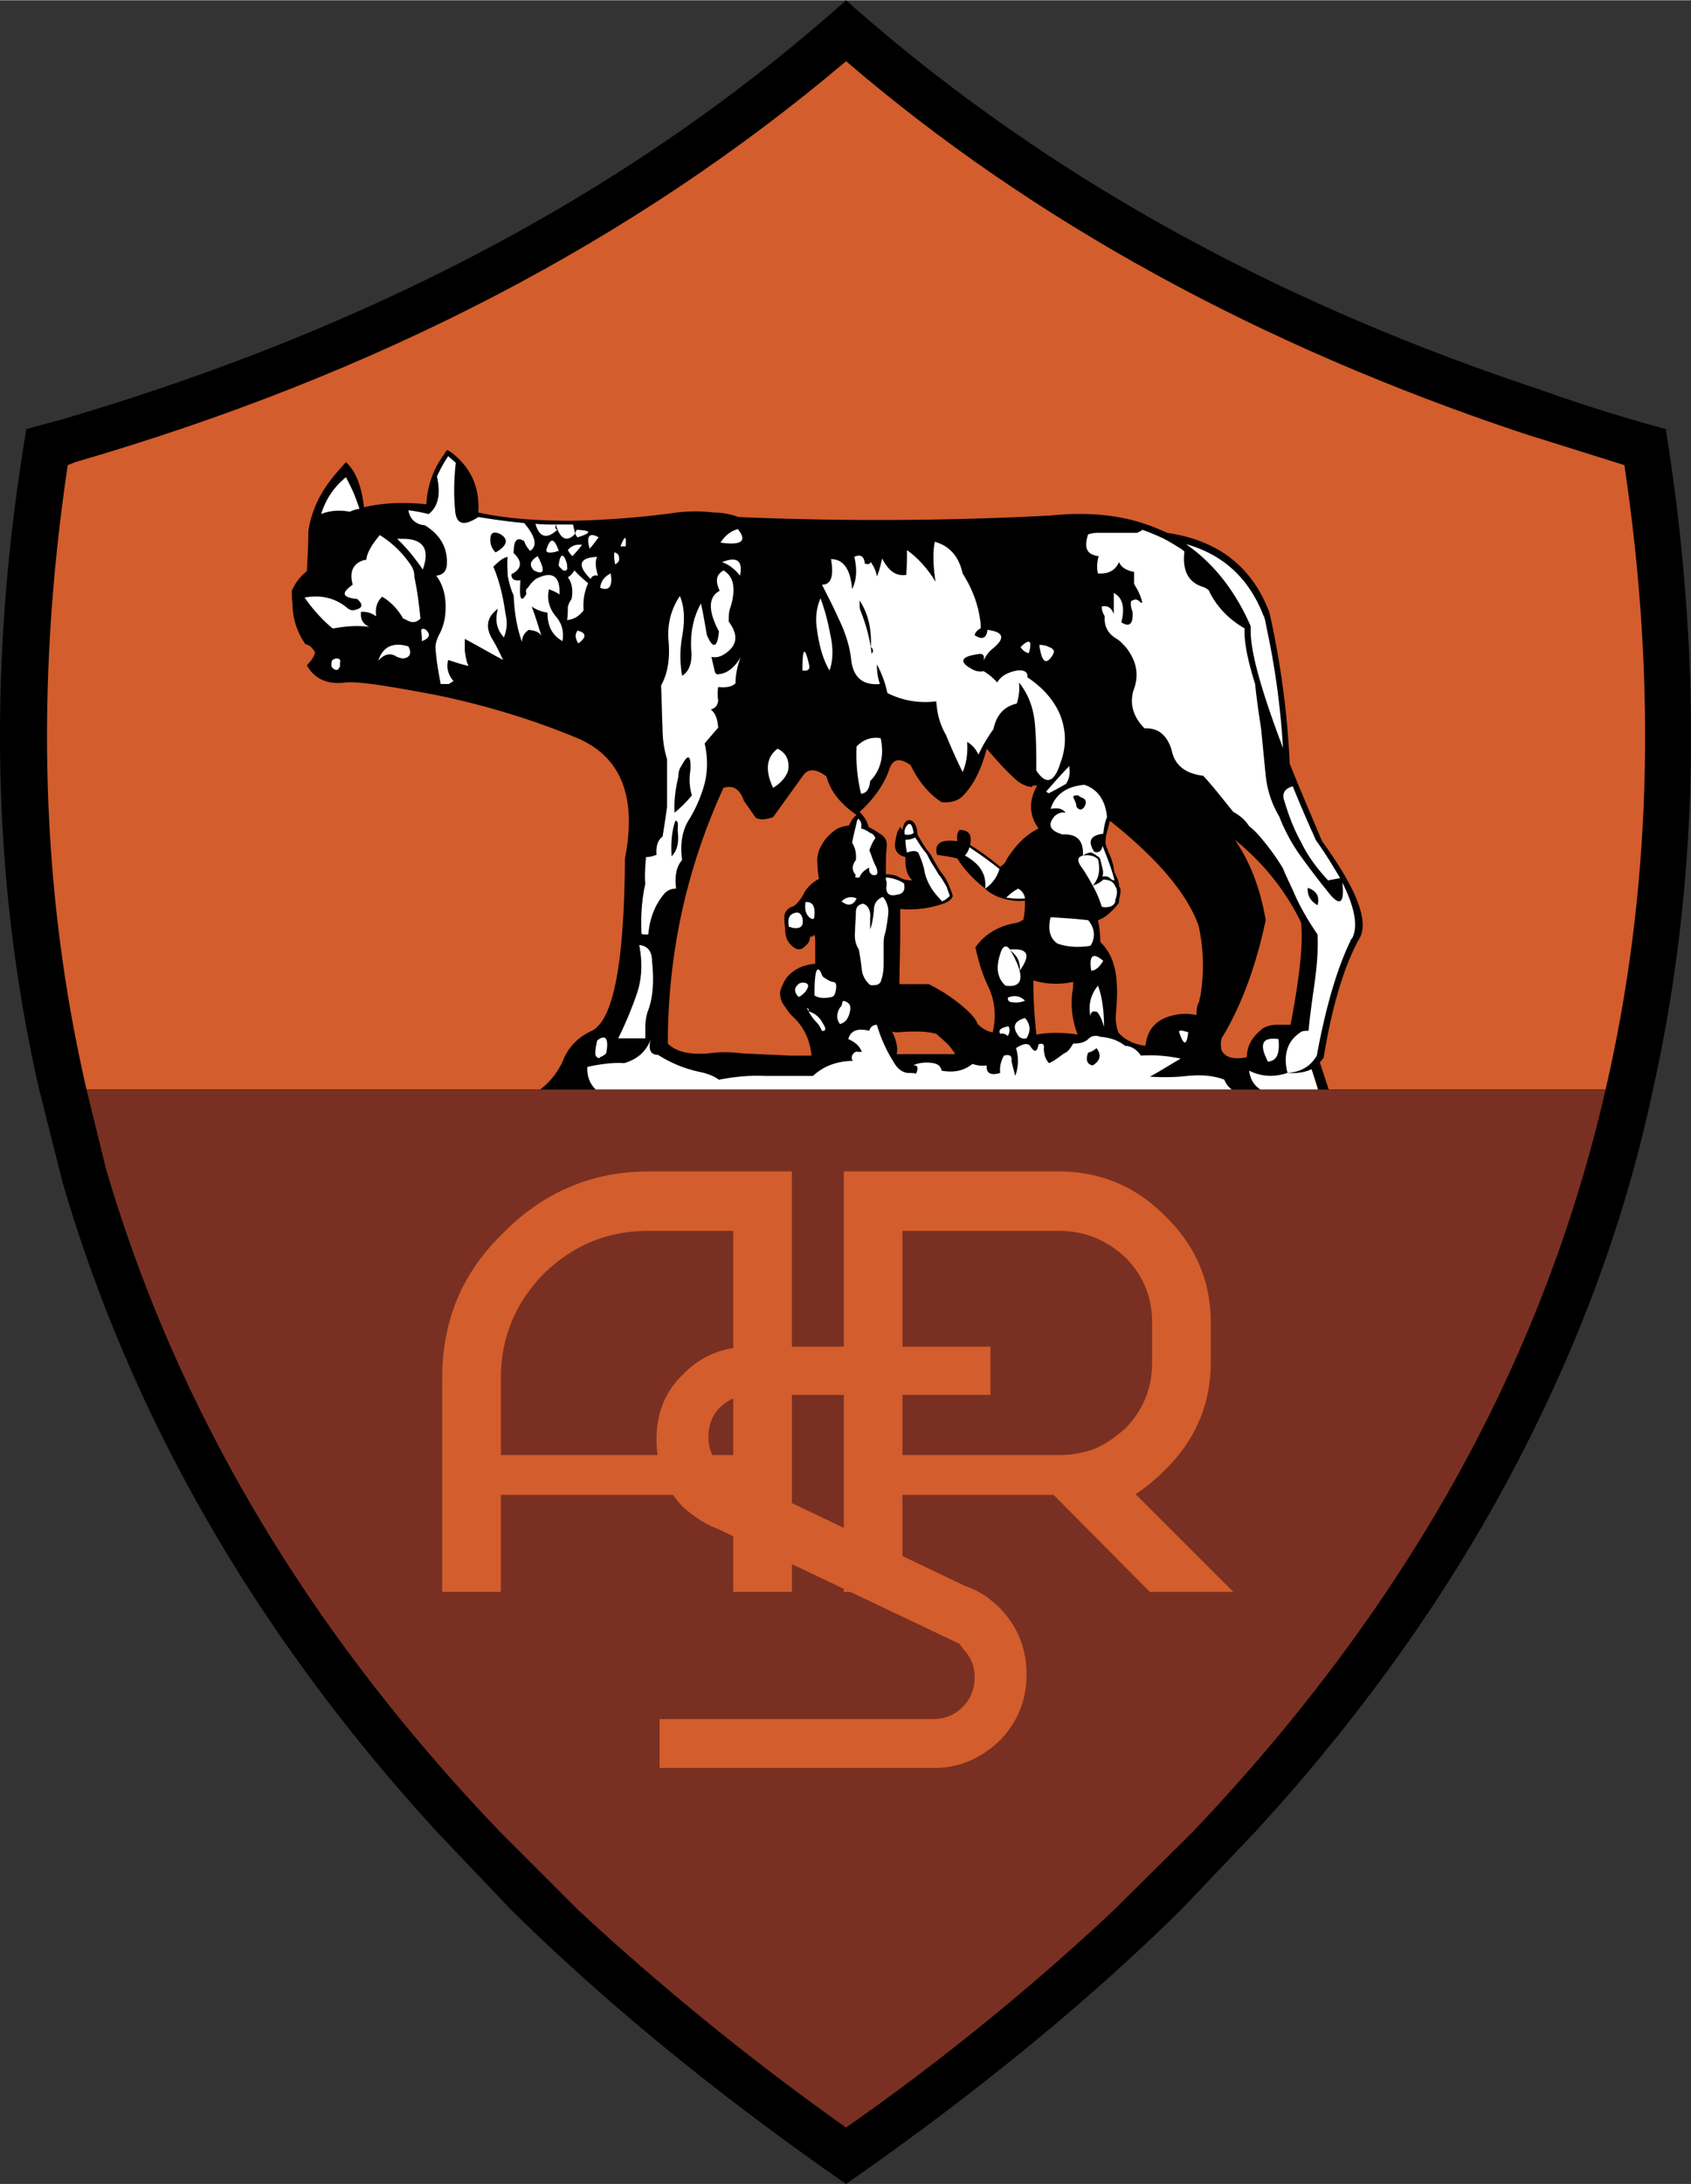 <svg xmlns="http://www.w3.org/2000/svg" width="1936" height="2500" viewBox="0 0 164.672 212.593"><rect x="0" y="0" width="164.672" height="212.593" fill="#333333" stroke="none"/><path d="M162.213 41.742a157.484 157.484 0 0 1-12.375-3.882C123.327 29.072 100.918 16.477 82.39 0 61.885 18.308 36.474 31.856 6.083 40.79l-3.515.953C-1.24 64.372-.801 85.828 3.813 106.041l2.27 9.007c6.664 22.849 18.821 44.013 36.47 63.273l7.25 7.617c9.3 9.154 20.139 18.015 32.588 26.656 12.303-8.569 23.215-17.43 32.588-26.656l7.25-7.617c11.572-12.595 20.799-25.997 27.609-40.132 5.052-10.398 8.788-21.09 11.131-32.148 4.467-19.994 4.906-41.451 1.244-64.299z"/><path d="M7.328 44.965l-.732.292c-3.223 21.604-2.564 41.816 1.83 60.783h147.929c4.394-18.967 5.053-39.179 1.831-60.783l-9.812-3.076c-25.705-8.567-47.821-20.651-65.982-36.25-20.58 17.43-45.552 30.465-75.064 39.034z" fill="#d35d2c"/><path d="M8.426 106.04l1.904 7.762c6.958 23.653 19.773 45.111 38.374 64.518l7.616 7.617a255.952 255.952 0 0 0 26.071 21.164 234.954 234.954 0 0 0 26.071-21.164l7.689-7.617c12.669-13.328 22.483-27.316 29.585-42.035 4.76-9.887 8.276-19.992 10.619-30.245H8.426z" fill="#793022"/><path d="M110.584 145.438c1.025-.66 2.051-1.538 2.929-2.416 2.929-2.929 4.394-6.372 4.394-10.4v-3.88c0-4.028-1.465-7.471-4.394-10.327-2.856-2.929-6.371-4.394-10.398-4.394H82.171v17.063h-5.054v-17.063H63.13c-5.492 0-10.252 2.051-14.134 6.006-4.028 3.88-5.932 8.567-5.932 14.133v20.798h5.712v-9.447h16.772c.281.405.591.798.95 1.173 1.098.951 2.197 1.684 3.369 2.123l1.538.73v5.421h5.711v-2.706l5.054 2.402v.304h.643l10.635 5.053c.147.221.22.293.293.439.732.733 1.172 1.685 1.172 2.783v.073c0 1.171-.44 2.124-1.172 2.856-.806.805-1.758 1.171-2.93 1.171H64.229v4.76h26.73c2.489 0 4.613-.952 6.443-2.708 1.686-1.758 2.563-3.882 2.563-6.372v-.073c0-2.49-.877-4.614-2.563-6.371-1.024-1.025-2.123-1.758-3.441-2.197l-6.079-2.912v-5.95h14.72l9.374 9.447h8.128l-9.52-9.519zm-41.595-5.492v-.073c0-1.171.366-2.124 1.172-2.929a4.69 4.69 0 0 1 1.245-.821v5.508h-2.028a3.929 3.929 0 0 1-.389-1.685zm-20.213 1.685v-7.471c0-3.954 1.392-7.323 4.174-10.178 2.856-2.784 6.225-4.175 10.18-4.175h8.275v11.405c-1.859.296-3.521 1.138-4.907 2.582-1.758 1.685-2.563 3.809-2.563 6.299v.146c0 .473.041.935.104 1.392H48.776zm28.341 4.673v-10.532h5.054v12.952l-5.054-2.42zm29.221-5.187a9.892 9.892 0 0 1-3.222.514H87.882v-5.859h8.569v-4.687h-8.569v-11.278h15.233c2.49 0 4.687.88 6.518 2.636 1.684 1.685 2.563 3.809 2.563 6.299v3.88c0 2.49-.879 4.614-2.563 6.372-1.246 1.099-2.271 1.757-3.295 2.123z" fill="#d35d2c"/><path d="M128.526 103.403c.147-.146.22-.292.366-.439.806-4.906 1.905-8.641 3.369-11.424 1.172-1.611 0-4.833-3.515-9.667-1.171-2.782-2.27-5.346-3.15-7.542a84.466 84.466 0 0 0-1.977-14.72c-1.685-4.467-4.98-7.03-9.959-7.763-.659-.293-1.318-.585-1.978-.806-2.709-.951-5.858-1.244-9.373-.878-9.887.512-19.993.586-30.392.146a7.054 7.054 0 0 0-2.417-.439 14.747 14.747 0 0 0-3.588 0c-3.662.513-7.104.732-10.179.805-3.442 0-6.518-.219-9.154-.805.146-2.49-.732-4.394-2.636-5.858-.147-.073-.22-.146-.367-.22-.146.074-.22.22-.292.366a8.705 8.705 0 0 0-1.758 4.907c-2.197-.22-4.248-.147-6.079.293-.219-1.905-.732-3.443-1.757-4.394-.659.732-1.392 1.538-1.977 2.416-.879 1.319-1.465 2.784-1.685 4.321 0 1.245-.073 2.563-.146 3.882-.659.513-1.099 1.099-1.464 1.904 0 .439 0 .878.073 1.318 0 1.391.439 2.71 1.245 3.881.366.073.659.293.951.805-.146.514-.439.879-.805 1.246.732 1.317 1.978 1.904 3.735 1.684 1.098-.146 4.028.293 9.008 1.246 4.906 1.025 9.374 2.416 13.621 4.174 4.248 1.831 5.786 5.713 4.614 11.717-.073 10.106-1.098 15.672-3.222 16.771-1.319.585-2.344 1.61-2.856 3.002a7.258 7.258 0 0 1-2.175 2.71h76.788c-.285-.85-.562-1.72-.869-2.639zM82.683 80.335c-.585.074-1.098.22-1.538.586-.439.366-.878.806-1.171 1.392a2.836 2.836 0 0 0-.366 1.757c0 .512.073 1.025.146 1.465-.585.292-1.024.732-1.391 1.245a3.823 3.823 0 0 1-1.025 1.392c-.732.219-1.025.658-.953 1.391 0 .366.074.659.074.879 0 .585.146 1.098.513 1.464.513.586 1.025.659 1.464.146.293-.219.44-.512.44-.878.219 0 .366-.073.439-.22.073.293.073.586.073.879v1.977c-.293 0-.585.073-.879.146a3.578 3.578 0 0 0-1.684.952c-.293.293-.513.66-.732 1.245-.22.44-.146 1.025.147 1.539.366.512.585.878.805 1.099 1.245 1.098 1.831 2.416 1.977 3.954h-2.05c-1.538-.073-3.149-.146-4.687-.219a12.449 12.449 0 0 0-3.295 0c-1.831.146-3.149-.146-3.955-.953 0-8.788 1.831-17.062 5.419-24.899.952-.292 1.611.147 1.977 1.246l1.172 1.684c.439.22 1.025.147 1.684-.073l3.003-4.174c.513-.586 1.245-.514 2.196.219.367 1.392 1.319 2.637 2.93 3.735-.367.292-.586.658-.733 1.024zm9.521 22.263h-4.907c.073-.073.073-.294.073-.586-.073-.586-.22-1.099-.513-1.611.22.073.44.073.659.073.659-.073 1.246-.073 1.904-.073.513 0 1.172.073 1.757.22.22.219.514.439.732.659.44.366.806.806 1.099 1.318h-.804zm7.543-13.621c0 .146-.074.293-.074.512-.22.148-.44.293-.879.367-1.611.293-2.93 1.098-3.808 2.344.292 1.317.659 2.636 1.317 3.954.586 1.318.732 2.783.366 4.32-.512-.073-1.025-.366-1.465-.805-.146-.439-.585-.952-1.244-1.538a16.266 16.266 0 0 0-3.516-2.343h-2.856c0-1.685.074-3.369.074-4.907v-2.417a9.881 9.881 0 0 0 4.394-.586s.073 0 .073-.073c.293-.073.512-.293.66-.586-.074-.293-.221-.659-.367-1.025a4.569 4.569 0 0 0-.732-1.244c-.366-.513-.586-.953-.806-1.319-.22-.439-.44-.732-.586-.878-.366-.512-.659-1.025-.953-1.538a2.07 2.07 0 0 0-.292-1.098 45.736 45.736 0 0 1-.22-.221c-.513-.219-.805.073-.953.879-.073-.074-.146-.22-.219-.293-.074.073-.074.219-.22.367-.146.366-.22.805-.293 1.317 0 .732.367 1.099 1.026 1.246v.659c.073.658.22 1.172.659 1.611-.439 0-.879-.073-1.245-.293-.366-.219-.806-.293-1.318-.293v-.732c0-.659 0-1.245.073-1.831.073-.585-.073-.951-.44-1.245-.438-.293-.878-.586-1.318-.806-.146-.586-.439-1.025-.878-1.464 1.392-1.246 2.417-2.71 2.93-4.248.366-.952 1.025-1.025 2.05-.293.733 1.538 1.758 2.783 3.003 3.588.805.073 1.537-.073 2.05-.585 1.098-1.099 1.831-2.637 2.344-4.613.951 1.098 1.903 2.196 3.002 3.148.512.366.877.513 1.391.585.073-.146.146-.146.292-.146h.22c-.805 1.465-.805 2.856.146 4.174-1.318.66-2.271 1.686-3.149 3.076-.073.292-.366.513-.586.659-.878-.732-1.831-1.465-2.929-2.123.22-1.025-.146-1.465-1.025-1.465-.22.22-.292.585-.22 1.098-1.611-.219-2.27.22-1.977 1.318.879.146 1.465.22 1.977.366.733 1.171 1.685 2.124 2.709 2.929.148.146.221.22.44.366.439.293.952.513 1.538.659.585.146 1.172.22 1.904.146.003.367.003.807-.07 1.32zm1.171 11.717c0-.293-.073-.586-.073-.805a45.445 45.445 0 0 1-.22-4.468 7.685 7.685 0 0 0 3.882.147c0 .293 0 .659-.073.952a8.303 8.303 0 0 0 .513 4.174c-1.466-.22-2.784-.22-4.029 0zm15.965-3.661c-.074.146-.074.366-.147.585-.146.147-.219.586-.219 1.172-.806-.147-1.464-.147-2.123 0-1.758.366-2.637 1.317-2.857 3.002-1.098-.146-2.051-.586-2.636-1.319a4.139 4.139 0 0 1-.221-1.903c.073-1.026.147-1.904.073-2.783-.073-1.757-.585-3.149-1.61-4.102 0-.732-.073-1.465-.22-2.124.586-.219.953-.513 1.319-.879a6.73 6.73 0 0 0 .659-.732c.073-.073.073-.219.073-.366.073-.367.146-.586.146-.952a.563.563 0 0 0-.146-.366c0-.366-.073-.585-.22-.879a3.563 3.563 0 0 1-.292-.806c0-.22-.074-.438-.146-.659a3.53 3.53 0 0 0-.293-.805c-.146-.293-.218-.586-.366-.953 0-.292 0-.584.074-.951.074-.22.146-.513.219-.806.073-.219.073-.366.146-.513 4.613 3.662 7.543 7.104 8.641 10.253.512 2.418.512 4.688.146 6.886zm8.788 2.709h-1.318c-.586 0-1.025.147-1.392.366-1.026.806-1.538 1.685-1.538 2.784-1.319.293-2.197 0-2.49-.732-.073-.513-.073-.879.073-1.171 1.904-3.149 3.296-6.957 4.249-11.425-.513-3.076-1.538-5.712-3.002-7.835 2.782 2.269 4.906 4.906 6.444 8.055.219 2.049-.147 5.418-1.026 9.958z"/><path d="M44.383 45.038c-.22-.22-.513-.439-.732-.659a13.332 13.332 0 0 0-1.098 1.977c.366 1.685.146 2.93-.806 3.662-.659-.147-1.318-.293-1.978-.367.147.879.732 1.391 1.611 1.465 1.538.952 2.271 2.271 2.124 3.954-.073.586-.439.88-1.025.953.732.952 1.025 2.197.878 3.808a5.19 5.19 0 0 1-.659 2.051c-.146.366-.292.732-.292 1.099.073 1.245.292 2.417.512 3.588h.806c.073-.073.22-.147.439-.293-.512-.586-.732-1.318-.512-2.051.659.22 1.318.439 1.977.586-.219-.439-.292-.953-.366-1.465v-1.171c1.245.659 2.49 1.391 3.735 2.05-.293-.585-.586-1.245-1.025-1.977-.732-1.171-.586-2.197.513-3.002-.293 1.098-.147 1.977.585 2.782.293-.732.366-1.465.146-2.343-.22-1.611-.586-3.149-1.172-4.54.513-.513.952-.879 1.391-.952-.073.66 0 1.245 0 1.831.147.66.293 1.318.586 1.904.073 1.831.366 3.295.805 4.541 0-.44.22-.879.659-1.172.659.074 1.025.221 1.245.586-.293-.879-.586-1.903-.952-2.856.439.293.952.513 1.538.586 0 1.318.439 2.197 1.465 2.782.146-.951-.073-1.757-.659-2.416-.659-.806-.878-1.686-.659-2.637.366.146.732.292 1.025.512.073-1.757-.659-2.343-2.271-1.538a3.127 3.127 0 0 0-.805.878c-.22.147-.22.293-.146.586-.513.951-.732.512-.585-1.319-.586.073-.879-.073-.879-.585 1.025-.513 1.098-1.245.22-2.05 0-1.245.293-1.612 1.025-1.171.073.219.22.585.586.951.732-.512.513-1.392-.586-2.709-1.611-.146-3.076-.366-4.467-.586-1.465.953-2.197.732-2.271-.805-.146-1.539-.073-3.077.074-4.468zm4.247 6.884c.952.512.805 1.171-.366 1.831-.366-.366-.512-.732-.512-1.246 0-.659.292-.806.878-.585zM35.522 54.485c-1.099.292-1.539 1.098-1.172 2.416-1.172.806-1.025 1.246.439 1.391.659.587.512.953-.439 1.099-.146 0-.293-.073-.439-.146-1.172-1.025-2.563-1.392-4.248-1.099a15.436 15.436 0 0 0 2.71 3.002h.146c1.171-.22 2.343-.293 3.441-.146-.659-.292-.878-.806-.805-1.464h.146c.513 0 .952.146 1.318.44v-.147c-.073-.659.073-1.245.586-1.757.073 0 .073.074.146.074a5.668 5.668 0 0 1 1.904 2.05c.073 0 .146.073.219.073.586.366 1.025.366 1.465-.073v-.073c-.146-1.318-.293-2.636-.586-3.955 0-.439-.073-.732-.293-1.099a9.974 9.974 0 0 0-3.076-3.002c-.732.878-1.245 1.685-1.318 2.417l-.144-.001zM35.009 49.504c-.219-.586-.439-1.318-.878-2.197l-.439-.878c-1.245 1.025-1.977 2.197-2.417 3.588.732-.293 1.684-.44 2.783-.22.292-.146.585-.22.951-.293z" fill="#fff"/><path d="M38.671 52.434c.952.879 1.684 1.831 2.417 2.856 0 .073.074.073.074.146.732-1.977.073-3.002-1.904-3.002h-.587zM55.807 51.042h-1.685c-.659 0-1.391 0-1.977-.073.366 1.319 1.099 1.538 2.124.586-.22-.073-.22-.292-.146-.513.439 1.465 1.099 1.758 1.904.88a7.7 7.7 0 0 1-.22-.88zM52.365 54.119c-.732.439-.879.878-.366 1.391 1.025.512 1.099 0 .366-1.391zM56.686 53.02c-.586-.074-1.025.073-1.392.512.219.366.366.513.439.586.367-.366.66-.731.953-1.098z" fill="#fff"/><path d="M56.173 51.555c-.22.293-.146.513.073.732 1.392-.439 1.392-.659-.073-.732zM53.244 53.387c-.146.292.073.439.512.366.22 0 .366-.074.659-.147-.438-1.245-.805-1.318-1.171-.219zM54.416 54.924c-.073.073.073.293.439.586.293.073.44-.074.367-.366v-.22c-.294-1.098-.66-1.172-.806 0zM55.954 55.51c-.22.292-.367.513-.659.659.439.586.513 1.319.366 2.124-.147.221-.292.439-.366.805 0 .367 0 .807-.073 1.246.659-.074 1.171-.366 1.611-.952-.073-.952.074-1.831.44-2.636-.514-.441-.954-.806-1.319-1.246zM60.421 53.166h.512c.073-1.098-.073-1.098-.512 0zM57.418 53.387c.292-.293.586-.732.878-1.099-.878-.514-1.244-.147-.878 1.099zM57.564 56.242c.146-.22.366-.292.659-.22-.219-.805-.293-1.392-.073-1.831-1.758.073-1.977.805-.659 2.124.073 0 .073 0 .073-.073zM59.908 54.924c.22-.146.293-.22.366-.366.073-.439-.073-.732-.439-.806-.073.367 0 .806.073 1.172zM71.845 51.482c-.732.219-1.246.659-1.685 1.318 2.051.293 2.637-.146 1.685-1.318zM70.307 54.704c.659.22 1.245.66 1.757 1.319.293-1.465-.293-1.904-1.757-1.319zM85.905 54.337c-.146.659-.293 1.246-.512 1.758-.074-.513-.293-.952-.585-1.392-.147.22-.294.22-.587.147-.073-.732-.439-.953-1.025-.66.292 1.245.22 2.27-.219 3.149-.147-1.978-.879-2.93-2.051-2.93.292 1.685 0 2.49-.879 2.49.513 1.025 1.098 2.124 1.611 3.295.659 1.319 1.098 2.71 1.245 4.102.219 1.684 1.171 2.416 2.782 2.27a5.757 5.757 0 0 1-.292-1.904c.439.806.806 1.757 1.025 2.783a8.148 8.148 0 0 0 4.76.805c.074 1.246.366 2.271.953 3.296a52.51 52.51 0 0 0 1.611 3.588c.366-.805.514-1.831.439-2.929.513.293.879.732 1.099 1.245.366-.806.879-1.685 1.464-2.49.293-1.391 1.025-2.197 2.271-2.49.219-.732.292-1.392.219-2.051.879 1.099 1.392 2.417 1.538 3.955.147 1.537.147 3.076.147 4.614.952 1.464 1.757 1.171 2.343-.732.586-1.539.586-3.077 0-4.614-.585-1.465-1.684-2.709-3.222-3.735.073-.439-.22-.732-.952-.659-.879.146-1.612.513-1.978 1.171a5.545 5.545 0 0 0-1.318-1.099c-.439.074-.805 0-1.171-.219-1.319-.732-1.025-1.246.805-1.465.366 0 .439.219.366.659.219-.513.512-.879.878-1.172 1.246-1.025 1.098-1.61-.512-1.831-.073.806-.513 1.026-1.245.514.074-.293.292-.514.586-.66 0-.293 0-.659-.073-.952-.22-1.538-.805-3.002-1.685-4.394-.366-1.684-1.318-2.709-2.709-3.075-.221 1.099-.146 2.417.073 3.881-.805-1.318-1.758-2.344-2.783-3.076 0 .805 0 1.538-.074 2.417-1.024.149-1.757-.437-2.343-1.61zm-2.124 5.054c-.073-.22-.073-.512-.073-.952.878 1.318 1.172 2.855 1.099 4.541.219.146.292.366.073.659-.146-1.392-.512-2.784-1.099-4.248zM79.9 58.22c-.366.877-.513 1.831-.366 2.856.219 1.684.585 3.075 1.245 4.174.366-1.025.366-2.197.073-3.515-.219-1.173-.512-2.344-.952-3.515zM78.143 65.25c.512.073.732-.073.659-.512-.44-1.905-.659-1.759-.659.512zM68.256 58.731c-.732 1.319-1.025 2.784-.952 4.394.146 1.246-.146 2.197-.879 2.637a11.066 11.066 0 0 1 0-3.808c.293-1.611.22-2.93-.22-3.955-.878 1.319-1.245 2.784-1.099 4.394.146 1.685-.073 3.15-.732 4.321.073 1.319.073 2.71.147 4.175 0 1.024.146 2.05.439 3.002v4.613a89.488 89.488 0 0 1-.439 2.93c-.439.293-.659.88-.586 1.758-.366.146-.659.22-1.025.22-.073.878-.146 1.757-.073 2.636-.367 1.611-.439 3.223-.367 4.833.147.073.294.073.439.073h.22c.146-1.61.659-2.929 1.611-4.028a1.494 1.494 0 0 1 1.099-.439c-.146-1.171 0-2.124.586-2.783-.22-1.539 0-2.929.732-4.028.439-.732.879-1.611 1.245-2.709.513-1.465.586-3.002.22-4.614.366-.44.805-.952 1.318-1.538-.073-.878-.293-1.465-.732-1.757.439-.146.659-.366.732-.879a3.993 3.993 0 0 1 0-1.318c.732.073 1.318 0 1.684-.366 0-.732.146-1.611.513-2.563-.586 1.025-1.318 1.612-2.197 1.685-.147 0-.22 0-.22-.073-.146-.147-.146-.367-.22-.66-.073-.293-.146-.659-.22-.952.439.074.806 0 1.172-.219 1.318-.806 1.538-1.831.512-3.223 0-.585 0-.952.147-1.318.585-1.831.366-3.076-.659-3.662-.732.44-.806 1.024-.366 1.978-1.099.585-1.172 1.904-.073 3.955-.146 1.61-.586 1.756-1.171.366-.219-1.173-.366-2.198-.586-3.078zM67.231 74.99a5.282 5.282 0 0 0 .147 2.416 11.882 11.882 0 0 1-1.685 1.685c-.073-1.099.073-2.27.367-3.516 0-.366.073-.732.292-1.025.659-1.245.953-1.098.879.44zm-1.464 4.906c.22-.073.293.221.22.879.146 1.172 0 1.977-.586 2.563-.073-1.245-.001-2.417.366-3.442zM76.751 74.99c.146-.953-.146-1.685-1.025-2.124-1.099.805-1.245 2.124-.439 3.807.732-.439 1.245-1.024 1.464-1.683zM85.759 71.84c-.951-.146-1.684.146-2.343.805a15.959 15.959 0 0 0 .439 4.614c.513-.073.806-.439.88-1.245 1.024-1.024 1.39-2.489 1.024-4.174zM83.562 79.676c-.074.146-.147.292-.147.44-.146.585-.293 1.171-.439 1.904.293.439.439 1.025.366 1.684-.366.513-.439.952 0 1.465-.147.219 0 .292.366.219.146-.439.512-.732.952-.952-.074.366.074.659.366.732.44.073.513-.22.292-.806-.292-.512-.438-1.099-.658-1.611.147-.366.292-.805.585-1.171-.073-.221-.219-.44-.512-.514a2.478 2.478 0 0 0-.88-.439c.075-.438.001-.731-.291-.951zM56.319 62.613c.806-.586.806-1.025-.073-1.245-.292.366-.219.806.073 1.245zM63.057 98.498c.512-1.246.659-2.93.439-4.907 0-1.025-.439-1.539-1.245-1.611.366 1.904.219 3.516-.292 4.907a35.715 35.715 0 0 1-1.758 4.174h2.637v-.953a5.64 5.64 0 0 1 .219-1.61zM58.15 101.28c-.146.659-.22 1.245-.146 1.464.219.293.366.293.439.147a1.6 1.6 0 0 0 .586-.366c.293-1.465-.073-1.904-.879-1.245zM119.227 105.088c-.953-.367-2.124-.513-3.589-.367-1.244.146-2.49.146-3.662.073.953-.512 1.978-1.171 3.002-1.757a14.105 14.105 0 0 0-3.88-.293c-.44-.659-1.026-.952-1.539-.952-.732-.586-1.539-.805-2.417-.879-.366-.147-.805-.147-1.172.22-.293.293-.732.439-1.464.439-.293.513-.514.806-.88.953-.511.366-.951.732-1.464.952-.366-.366-.512-.878-.512-1.464.073-.366-.147-.513-.513-.366-.146.732-.366.806-.732.292-.22-.439-.659-.439-1.465.074.292.952.22 1.904-.074 2.709-.146-.586-.292-1.098-.366-1.464.073-.513-.219-.659-.733-.513-.292.513-.439 1.099-.366 1.685-.951.293-1.391 0-1.317-.732-.514.073-.953 0-1.392-.146-.805.659-1.758.878-3.002.659-.074-.44-.366-.659-.806-.732-.807-.146-1.539 0-1.978.22.439-.073.587.22.293.805-.22-.073-.513-.073-.805-.073-.586-.073-1.026-.439-1.392-1.099a14.188 14.188 0 0 1-1.611-3.588c-.366 0-.659.22-.732.586-1.172-.293-1.831 0-2.051.805.66.293 1.099.659 1.318 1.245h-.366c-.22-.074-.44.074-.586.366-.073.293 0 .513.146.513-1.61 0-2.929.512-3.954 1.464h-4.614c-1.538-.073-3.002.073-4.54.367-.513-.367-1.099-.587-1.758-.733a12.215 12.215 0 0 1-4.174-1.685c-.732 0-.952-.512-.732-1.465-.44 1.172-1.318 1.905-2.563 2.271-1.025-.073-2.271.074-3.588.367-.051.903.25 1.662.817 2.197h61.944c-.317-.22-.563-.532-.731-.954zm-12.816-1.392c-.513-.073-.733-.512-.44-1.244.293-.074.585-.221.806-.44.512.659.366 1.245-.366 1.684zM127.721 104.062c-.585.293-1.392.439-2.343.366-1.318.439-2.563.366-3.735-.22.106.856.49 1.437 1.088 1.831h5.619c-.203-.652-.405-1.303-.629-1.977z" fill="#fff"/><path d="M110.438 55.656v1.171c.366.586.66 1.171.805 1.831-.146 0-.219-.073-.293-.146-.219-.221-.512-.221-.805 0-.073.292 0 .659.147 1.025.074 1.172-.293 1.538-1.098 1.024.366-1.391.146-2.416-.733-2.855v2.05c-.219-.585-.585-.878-1.172-.732 0 .293.073.586.293.953-.073.951.293 1.684 1.171 2.197.366.219.586.512.88.805 1.098 1.392 1.317 2.783.732 4.247-.367 1.318 0 2.563 1.098 3.662 1.317-.074 2.197.659 2.636 2.123.293 1.465 1.318 2.271 3.075 2.49.953 1.025 1.904 2.27 2.929 3.516.659.366 1.172.805 1.538 1.391.292.219.585.513.806.732 1.024 1.173 1.831 2.271 2.489 3.369.293.732.659 1.465 1.025 2.27.586 1.392 1.392 2.783 2.344 4.174.073 1.612-.074 3.149-.293 4.76-.22 1.538-.439 3.077-.586 4.614-.366 0-.659 0-.878.22-1.172.805-1.612 2.123-1.172 3.881 1.318-.073 2.27-.66 2.855-1.685.879-4.76 1.978-8.495 3.295-11.204 0-.073.074-.146.147-.221.585-1.098.293-2.929-.953-5.418.22 1.978-.219 2.344-1.245 1.099a83.83 83.83 0 0 1-2.856-3.735 17.5 17.5 0 0 1-2.05-3.807 9.691 9.691 0 0 1-1.318-4.028c-.147-1.464-.293-3.002-.439-4.467-.22-1.464-.44-2.929-.587-4.394-.732-2.344-1.098-4.175-1.025-5.419-1.538-.879-2.636-2.051-3.368-3.442-.073-.292-.294-.44-.66-.586-1.465-.438-2.05-1.611-1.831-3.442-.073-.073-.219-.219-.366-.292-.585-.367-1.171-.732-1.757-1.026-.659-.293-1.318-.586-1.978-.806-.146.146-.366.219-.512.293h-3.809c-.146 0-.439 0-.952.146-.439 1.318-.146 1.977 1.025 2.124-.146.512-.219 1.099-.073 1.684 1.025.074 1.685-.292 2.051-1.099.224.514.736.807 1.468.953zm16.917 30.758c.878.293 1.171.878.952 1.684-.659-.366-1.025-.952-.952-1.684zM86.272 85.388v.293c.073.073.073.219.073.439-.146.805.22 1.171 1.025.953.586-.074.806-.44.66-1.099-.44-.292-1.026-.513-1.758-.586zM77.117 90.295c.879.147 1.172-.146 1.026-.952-.146-.439-.366-.586-.659-.513-.659.147-.806.586-.659 1.391.073 0 .219 0 .292.074zM79.314 89.05c.073-.878-.22-1.318-.879-1.245-.073.659 0 1.099.367 1.465.366.292.512.219.512-.22zM86.491 88.977a2.218 2.218 0 0 0-.513-1.685c-.585.22-.878.659-.878 1.319-.073.659-.147 1.318-.366 1.831v-1.099c.073-.66-.147-1.171-.66-1.392-.512.073-.732.367-.732.879 0 .586-.073 1.172-.073 1.758-.074.659 0 1.245.366 1.831.146.732.219 1.392.292 1.978.074.585.366 1.099.806 1.464.219.073.439 0 .659 0 .146-.073.292-.147.366-.293.22-.586.293-1.171.293-1.758v-1.758c0-.439 0-.805.147-1.244.147-.587.22-1.171.293-1.831zM81.951 87.732c.659.513 1.171.366 1.465-.292-.513-.221-1.026-.148-1.465.292zM82.756 98.498c.147-.513 0-.879-.439-1.026-.146-.073-.22-.073-.293.073a.668.668 0 0 1-.219.514c-.366.585-.366 1.171 0 1.61.512-.147.805-.512.951-1.171zM80.047 94.908c-.293-.805-.585-.732-.659.221-.073.585-.073 1.171-.073 1.757.439.293 1.025.293 1.685.147.219-.073.293-.221.366-.513.146-.659.073-.952-.293-.952-.293-.073-.513-.22-.732-.366a.567.567 0 0 1-.294-.294zM78.29 95.641c-.146 0-.293 0-.44.073-.512.366-.585.806-.073 1.319.22-.073.439-.293.659-.513.366-.513.366-.806-.146-.879zM78.729 98.424c.073-.147 0-.293-.147-.293.22.439.513.952.953 1.392.219.219.366.512.512.806.366.073.439-.221.073-.732-.293-.588-.732-.954-1.391-1.173zM41.087 62.393c.806-.292.879-.732.292-1.171-.292-.073-.366 0-.366.221.074.365.074.731.074.95zM38.671 63.931c.22.074.439.147.586.147.659-.073.878-.513.512-1.172-1.464-.439-2.49 0-2.929 1.392.586-.659 1.172-.806 1.831-.367zM32.299 64.883c.146.22.366.366.586.293.146-.146.22-.293.22-.366v-.293c.073-.293 0-.439-.367-.439-.073 0-.219.073-.366.146-.073.147-.146.44-.073.659zM59.469 55.802c-.586.293-.952.732-1.025 1.392.878.366 1.244-.146 1.025-1.392z" fill="#fff"/><path d="M115.492 52.946c2.636 1.831 4.76 4.468 6.298 7.982v.439c0 2.197 1.099 6.005 3.148 11.425a76.237 76.237 0 0 0-1.538-11.425l-.218-1.099c-.074-.146-.074-.292-.148-.366-1.391-3.587-3.881-5.93-7.542-6.956zM126.696 81.947c.659 1.391 1.611 2.636 2.637 3.735.366-.073.805-.146 1.172-.221-.66-1.098-1.392-2.343-2.344-3.661a130.539 130.539 0 0 1-2.27-5.272c-.805.22-1.099.732-.805 1.465.438 1.464.951 2.782 1.61 3.954zM102.163 62.979c-.219-.146-.585-.22-.951-.22.219 1.685.659 2.051 1.318.953.073-.146.146-.293.073-.439l-.219-.221c-.074 0-.148-.073-.221-.073zM100.186 63.565c.366-1.245.073-1.465-.805-.586.219.294.439.513.805.586zM104.141 74.77v-.22c-.879.879-1.611 1.757-2.271 2.49l.219.147h.073a32.139 32.139 0 0 0 1.612-.879c.073 0 .073-.073.073-.073.294-.513.366-.953.294-1.465zM102.31 78.725c.732-.147 1.171 0 1.465.366-.44-.073-.732.073-1.026.293-.805.878-.513 1.465.732 1.831 1.392-.074 2.05.585 1.977 2.05.22-.146.513-.292.806-.292.22.074.513.292.732.44.074.073.147.146.147.219l.219.879a1.49 1.49 0 0 1 0 .806c.367-.073.586 0 .806.22a.558.558 0 0 0 .366.146c-.293-1.172-.732-2.27-1.172-3.368-.073.512-.366.732-.806.584-.659-1.025-.366-1.61.879-1.757.073-.585.146-1.098.367-1.611-.147-1.611-.88-2.709-2.197-3.149-1.757.145-2.856.951-3.295 2.343zm2.564-1.319c.073 0 .146 0 .218.074.074.074.147.074.22.146.366.073.513.366.366.732a.661.661 0 0 1-.439.439c-.293-.073-.44-.22-.44-.512-.074-.293-.219-.514-.292-.732.073-.147.219-.147.367-.147z" fill="#fff"/><path d="M105.458 83.264c-.512.147-.584.44-.219 1.026.439.586.805 1.245 1.172 1.903.659-.732.732-1.611.512-2.563-.366-.366-.879-.439-1.465-.366zM107.436 85.608c-.293.292-.586.439-1.025.585.366.66.659 1.319.878 2.051.22.073.44.073.806 0 .22-.073.44-.22.513-.513v-.146c.22-.586.22-1.026 0-1.318-.147-.439-.587-.659-1.172-.659zM102.31 89.27c-.293 1.172-.074 2.049.659 2.563.806.292 1.905.439 3.222.219.514-.805.439-1.683-.219-2.489-1.246-.147-2.491-.22-3.662-.293zM98.355 92.418c-.367-.512-.732-.367-.953.44-.438 1.317-.292 2.343.514 3.075 1.538.22 1.904-.659.878-2.709-.146-.292-.293-.586-.439-.732.732.513 1.025 1.172.951 1.978 1.1-1.538.807-2.198-.951-2.052zM99.161 86.487c-.439.22-.805.513-1.172.879.586.074 1.172.146 1.831.074-.073-.44-.294-.733-.659-.953zM93.961 83.264c1.464.806 2.124 1.831 1.976 3.223a3.497 3.497 0 0 0 1.392-1.904c-.806-.659-1.831-1.391-2.929-2.124a1.726 1.726 0 0 1-.439.805zM90.593 83.777c-.22-.439-.366-.732-.514-.879-.366-.439-.658-.951-.951-1.391-.293.147-.586.22-.952.22v.073c0 .366.073.806.146 1.172.44-.146.806-.22 1.099 0 .22.513.439 1.024.585 1.684.073.513.293 1.099.586 1.611s.732 1.025 1.099 1.391l.073.074s.073 0 .073-.074c.293-.073.439-.292.66-.439-.073-.293-.22-.585-.293-.878-.22-.366-.439-.806-.806-1.246-.293-.512-.586-.951-.805-1.318zM88.103 81.214c.438.073.659 0 .878-.147-.146-.732-.293-1.025-.585-.805-.22.22-.366.513-.293.952zM98.135 97.105c0 .293.147.439.44.439.513.074.879 0 1.245-.146-.439-.439-1.026-.586-1.685-.293zM99.82 99.083c-1.025.292-1.245.806-.732 1.611.219.366.512.439.877.366.441-.732.367-1.392-.145-1.977zM98.208 99.889c-.732.146-1.025.366-.806.732.221-.073.514 0 .732.219.221-.366.221-.659.074-.951zM107.436 93.517c-1.025-.878-1.392-.512-1.172.953.44 0 .806-.367 1.172-.953zM115.71 100.474c-.658-.219-.951-.219-.878 0 .44 1.318.733 1.318.878 0zM106.923 95.934c-.732.878-.952 1.904-.732 3.002 0-.438.221-.585.659-.438.293.366.513.877.66 1.464-.001-1.464-.148-2.857-.587-4.028zM124.499 101.133c-1.61-.22-1.903.513-1.025 2.197.879-.073 1.172-.805 1.025-2.197z" fill="#fff"/></svg>